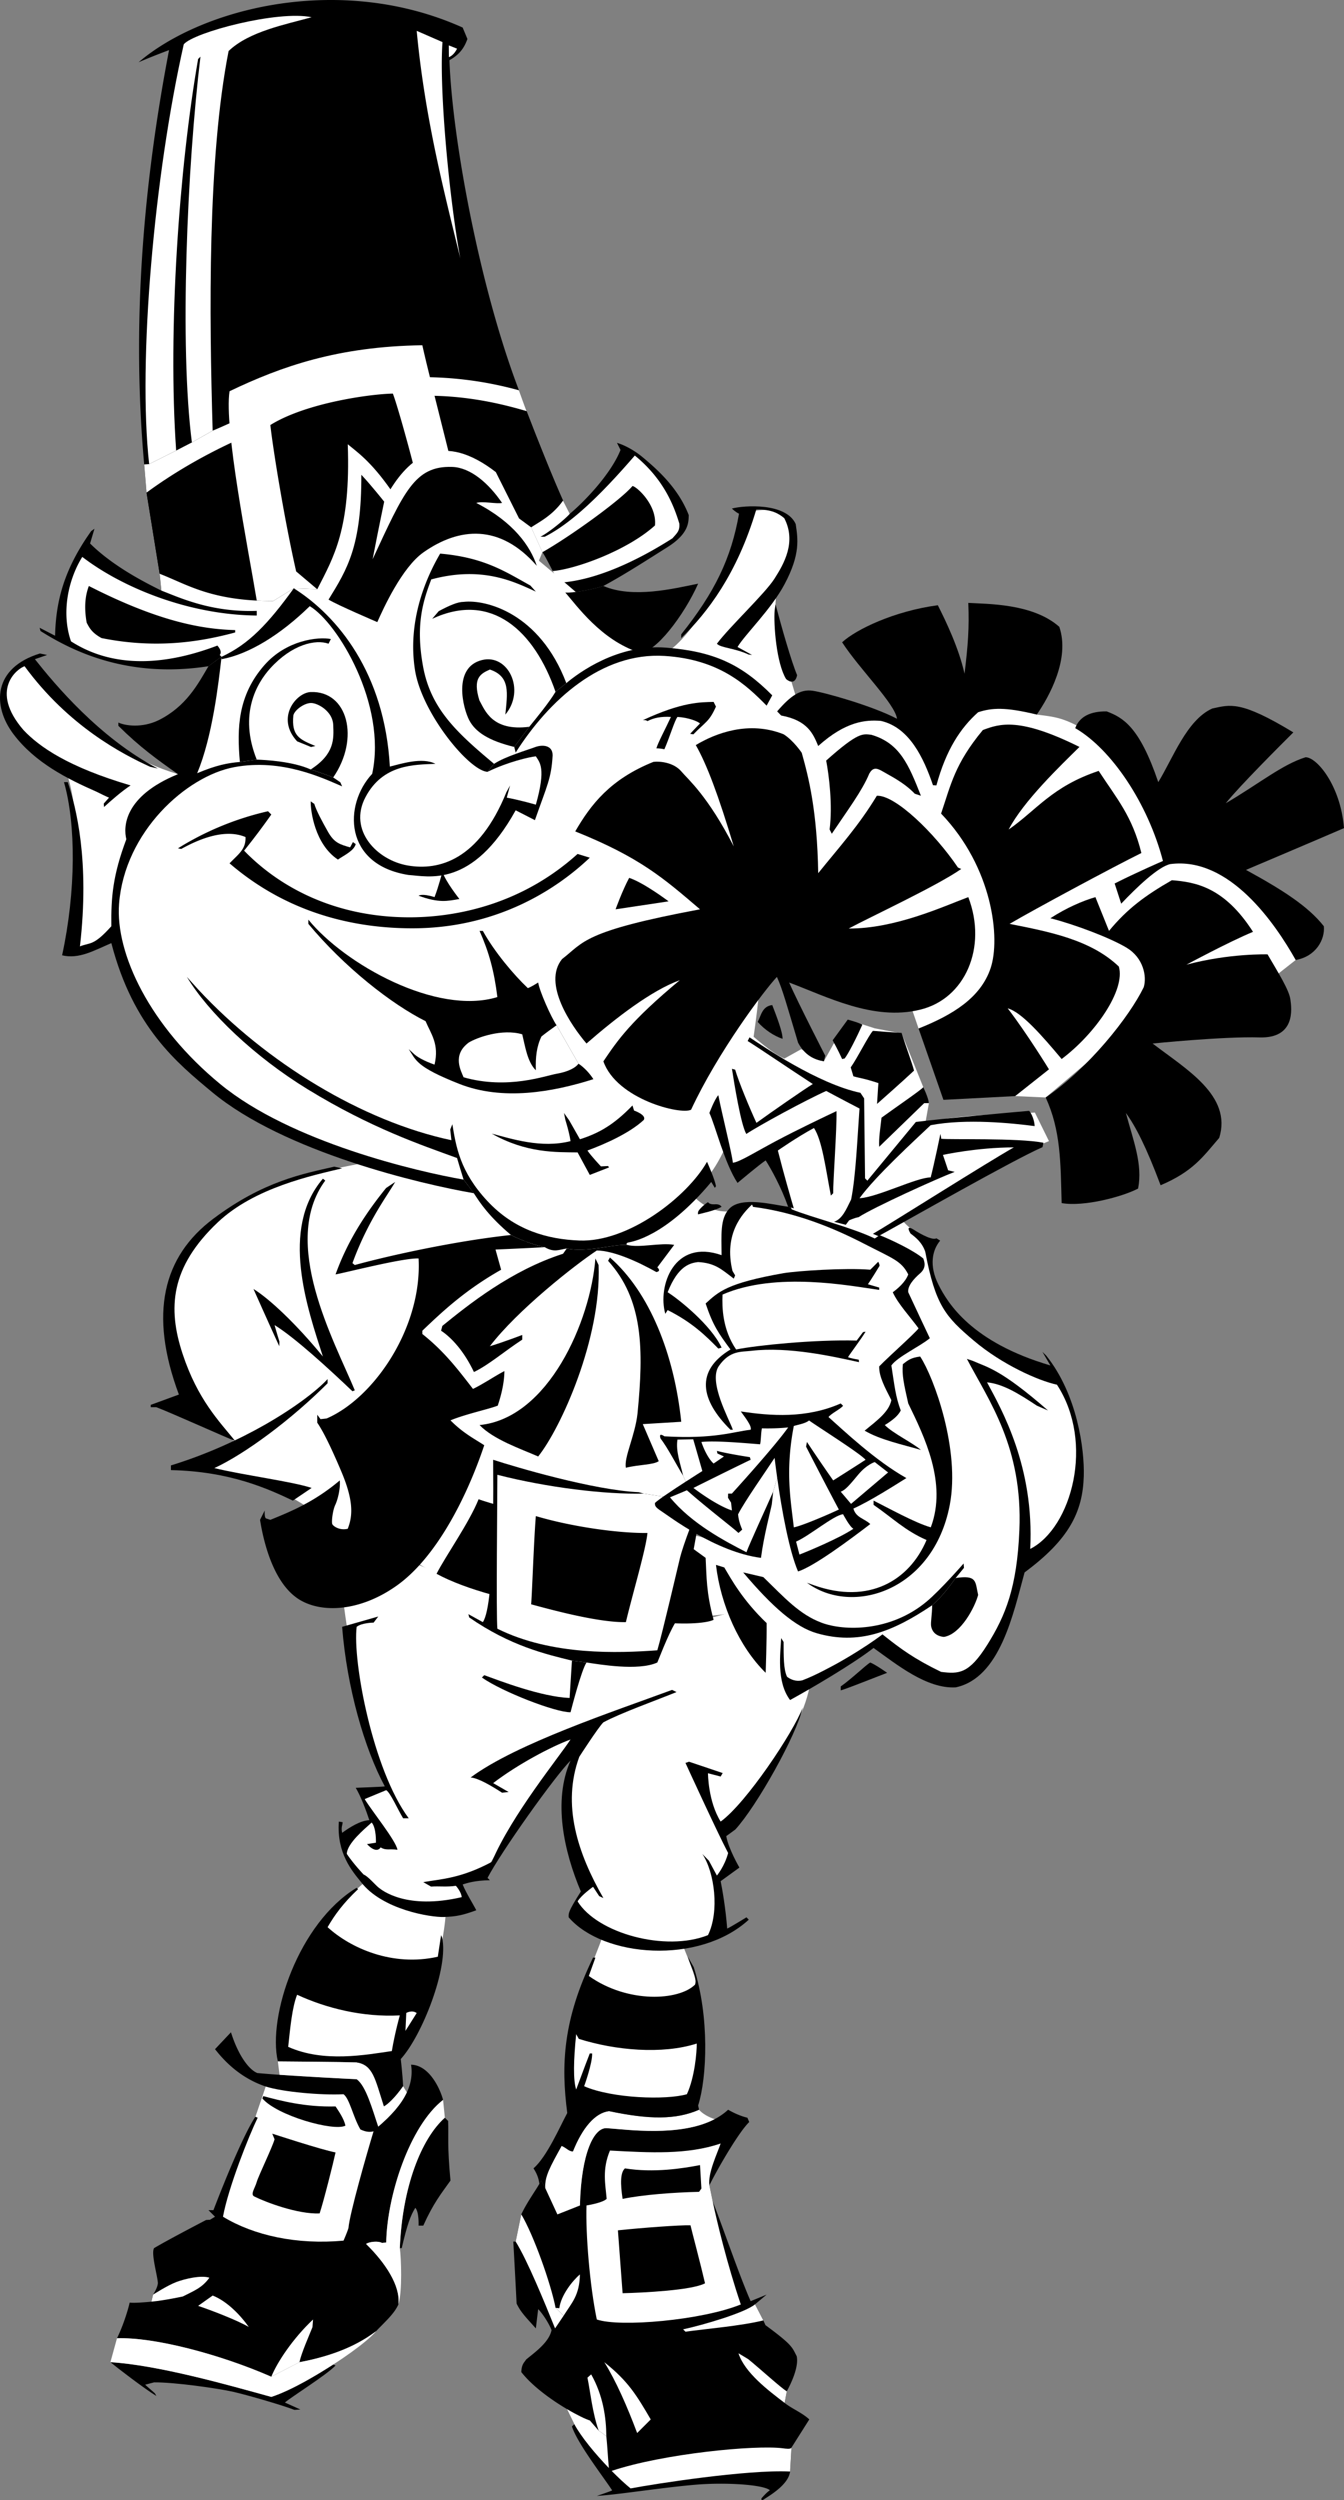<svg xmlns="http://www.w3.org/2000/svg" width="290.819" height="540.708"><rect width="100%" height="100%" fill="#808080" stroke="none"/><path d="M117.366 119.429c.621.886 1.394 2.437 2.238 4.074a70.09 70.09 0 0 0 1.356 2.527c.453.79.906 1.516 1.355 2.114 1.465.187 6.149-.7 8.246-1.407 4.465-2.402 9.067-5.379 13.832-8.379 4.762-2.996 4.578-5.476 4.64-6.949-2.265-5.887-6.862-9.906-9.85-12.418-2.985-2.512-5.68-3.21-5.68-3.21l.77 1.53c-2.145 5.387-8.145 11.481-10.985 13.813l-1.457-2.86c-1.977-4.347-5.48-13.062-7.887-19.343-.723-1.879-1.148-3.145-1.652-4.508-8.559-22.394-14.446-54.57-15.04-71.398 2.966-1.61 3.555-3.809 3.895-4.57l-1.035-2.485C73.827-5.849 43.885 1.597 29.983 13.472c2.52-1.114 6.598-2.641 6.598-2.641-4.703 24.594-8.426 55.684-5.38 89.617l.509 6.09 2.84 17.559.37 3.636c-3.417-1.691-10.394-5.203-15.429-10.187l.95-3.192-.708.508c-5.957 8.356-7.648 15.29-7.812 22.633l-3.352-1.726.203.71c6.36 3.993 18.438 10.387 36.332 7.61l2.844-2.102c4.566-2.023 10.113-6.66 15.629-14.746l5.074.203c4.879-1.441 20.805-5.289 33.442-9.039 5.148-1.527 9.753-3.035 12.84-4.355l2.433 5.379"/><path d="M121.83 108.265c-1.976-4.348-5.48-13.063-7.886-19.344-15.2-4.524-27.176-4.102-41.894-.805-14.715 3.301-29.434 10.406-40.34 18.422l2.84 17.559c5.476 2.117 10.16 5.234 21.011 5.797 1.117.058 2.297.09 3.551.09l4.465-2.743 5.074.203c4.871-1.437 20.817-5.297 33.442-9.039 5.18-1.531 9.738-3.027 12.84-4.355 2.027-1.32 4.667-2.64 6.898-5.785"/><path fill="#fff" d="M112.292 84.413c.504 1.363.93 2.629 1.652 4.508-15.2-4.524-27.176-4.102-41.894-.805-14.715 3.301-29.434 10.406-40.34 18.422l-.508-6.09 1.074-.07 5.844-2.934 3.402-1.754 4.496-2.546c8.02-3.25 34.203-17.594 66.274-8.73m-65.258 55.21c-9.668 3.68-21.543 5.582-31.668-.914-2.129-6.113-.656-13.293 2.437-18.266 8.45 6.496 22.786 12.535 37.754 12.684v-1.012c-9.894.356-16.746-2.894-20.636-4.383l-.371-3.636c5.476 2.117 10.16 5.234 21.011 5.797 1.117.058 2.297.09 3.551.09l4.465-2.743c-5.48 7.563-9.668 12.055-15.629 14.82l-.406-.406s.734-.633-.508-2.031m69.926-23.547h.914c5.883-2.95 12.367-9.308 19.488-17.555 6.078 4.961 8.367 10.528 9.629 14.707.121 1.614-.461 2.016-1.488 3.2-5.57 3.55-15.453 9.062-24.543 9.601a70.09 70.09 0 0 1-1.356-2.527c4.84-.387 16.051-4.379 22.121-9.86.461-4.53-4.074-8.488-4.87-8.527-2.509 3.008-13.552 10.965-19.489 14.313l-2.434-5.38c2.028-1.32 4.668-2.64 6.899-5.784l1.457 2.859c-.863 1.02-4.305 3.906-6.328 4.953M90.167 6.67l5.582 2.434c-.778 10.422 1.558 34.442 3.86 46.79-3.364-13.86-7.65-30.11-9.442-49.223m6.945 3.144.02 2.54s1.003-.274 1.765-1.829l-1.785-.71"/><path fill="#fff" d="m41.522 95.69 4.496-2.546c-.746-25.004-1.117-58.903 3.45-82.11 4.44-4.262 12.433-5.762 17.964-7.308-7.28-1.547-25.468 3.238-27.668 5.855-6.363 28.215-9.968 68.465-7.488 90.797l5.844-2.934c-1.844-26.156.668-61.363 4.75-84.683l.508-.508c-2.875 23.68-4.559 62.508-1.856 83.437m60.571 22.715c-2.282-10.402-8.98-35.87-10.708-43.734-18.218.254-30.5 4.566-41.714 9.945-1.215 7.817 3.976 33.79 5.89 45.278 1.117.058 2.297.09 3.551.09l4.465-2.743 5.074.203c4.871-1.437 20.817-5.297 33.442-9.039"/><path d="M93.659 120.546c-.043-5.473-7.11-31.461-8.652-35.422-4.926.098-18.836 2.012-26.504 6.8.476 4.579 2.953 20.106 5.582 31.665l4.566 3.855 25.008-6.898m-74.434 6.191c-.414 1.13-1.242 3.621-.468 7.938.648 1.254 1.203 2.21 3.207 3.324 11.265 2.262 20.703 1.02 28.925-1.215v-.508c-7.511-.203-16.87-2.004-31.664-9.539M171.26 529.358l3.856-6.09c-1.445-1.394-3.773-2.324-5.336-3.574l.465-2.515s2.77-4.79 2.144-7.598c-1.004-1.918-.843-2.363-6.757-6.707l-.461-1.023-1.797-3.48 2.508-2.102-3.454 1.421c-2.332-5.25-5.984-15.906-8.218-21.617l-.711-3.449c2.285-4.543 6.597-11.773 8.625-13.676l-.403-.941s-1.75-.328-4.164-1.723a13.487 13.487 0 0 1-2.914 2.035c-7.492 3.922-19.039 2.227-23.347 1.957-2.79-.187-5.532 5.446-5.809 16.711l-4.871 1.926-2.633-5.7-.906-1.66a5.42 5.42 0 0 1-.367.759c-.852 1.503-2.742 4.105-3.91 6.601l-1.22 5.89h-.507s.504 9.098.71 13.395c.907 1.942 2.24 3.207 4.165 5.38 0 0 .344-2.868.504-4.161.687.629 2.195 2.773 2.894 4.52-.523 2.707-3.84 4.976-5.5 6.375-.433.695-.957.957-1.046 2.707 2.414 3.093 6.527 6.03 9.882 8.011l1.586 3.254-.508.504c1.172 3.676 6.98 11.149 8.704 13.828-.461.235-3.325 1.196-3.325 1.196l1.293-.102c4.887-.422 13.79-1.816 20.25-2.34 6.457-.527 14.625.004 15.91 1.223-.722.433-1.82 1.742-1.82 1.742s-.18.73.633.148c.813-.586 5.227-3.023 5.55-5.949l.305-5.176"/><path fill="#fff" d="M96.323 321.976c8.121 5.75 28.504 5.812 44.996 8.117 5.629.785 13.367 3.37 16.004 3.511-.781 2.918-2.469 8.72 1.25 15.06-4.16 1.878-50.07 3.421-70.367-12.142 2.707-3.382 7.101-10.152 8.117-14.546"/><path fill="#fff" d="M228.272 297.062c-25.531-5.442-27.203-23.137-27.07-28.204 0 0-4.875-3.28-6.184-5.242-3.816-.844-25.613-1.48-32.285-3.113-6.664 3.484-10.926.238-13.293-2.469-6.77 9.133-16.238 10.149-21.992 11.84-6.82-1.238-12.2-1.41-16.05-1.234l3.534-.457c-5.074-2.707-11.68-8.278-13.304-11.457 0 0-16.13-2.75-21.88-5.457-9.8 2.242-28.624 3.687-41.273 22.664-8.797 13.195 9.133 35.183 13.532 39.246l-8.122 4.058c8.934 1.727 21.317 6.766 23.684 9.809l4.734 7.785 12.18-4.062 10.824-9.809c12.18 12.516 48.383 9.473 60.899 10.148-1.988 6.114 1.015 16.579 5.75 24.02 4.738 7.441 9.05 10.066 9.05 10.066s14.063-7.793 19.368-9.73c7.781 2.305 8.457 8.121 16.578 7.445 8.117-.676 12.52-17.93 14.547-25.035 15.902-9.133 13.87-28.758 6.773-40.812"/><path fill="#fff" d="M137.378 140.64s3.941-.508 6.988.34c6.766-4.063 16.59-23.34 17.254-30.11 2.027-.676 10.484-2.031 9.808 4.734-.675 6.766-7.632 11.946-.316 31.36l1.918 6.398c1.406.844 3.813 4.532-6.336 33.625-1.691 5.754-1.016 55.485-14.887 69.016-6.765 7.441-29.433 26.726-49.73.676-15.563-3.383-63.942-8.793-77.473-54.805 0 0-6.09 4.398-8.797 3.383.676-12.516 2.032-31.125-2.03-39.582-7.442-3.723-19.888-16.613-8.384-22.094 5.75 5.348 15.22 18.508 33.114 23.852 3.351-5.817 8.425-14.614 8.086-24.422 7.445-3.723 11.91-9 16.984-15.77l5.074.203 4.328 2.032 7.785 1.691 7.442-12.516s11.176-11.136 18.945-5.074c7.77 6.063 17.93 14.883 17.93 14.883l12.297 12.18"/><path fill="#fff" d="M101.061 147.745c0 5.176 6.942 11.438 12.403 11.438.382 0 7.925-10.313 7.925-10.313 0-5.18-6.07-11.953-11.53-11.953-5.466 0-8.798 5.648-8.798 10.828m-48.148 7.293c0 3.328-.59 7.473 1.441 9.547l14.957 2.344c3.34-1.852 3.785-7.426 3.785-11.89 0-6.274-4.515-11.356-10.09-11.356-5.574 0-10.093 5.082-10.093 11.355m118.094 210.156 4.312-1.27c-1.46 10.68-14.207 27.15-19.535 31.97l2.789 6.851-3.45 3.258s.915 7.398.407 12.219c-14.21 5.836-24.36-.508-30.703-4.313l.152-2.687c.66-1.422 1.88-3.149 1.88-3.149-7.868-20.043-3.556-22.074-2.286-30.195-4.566 5.836-15.297 19.074-19.54 26.898l-5.577 2.426 1.52 3.914c-17.508 6.09-25.243-7.562-26.641-11.922 1.523-2.539 6.164-5.535 6.164-5.535l-1.598-4.562 4.875-2.743c-5.5-13.09-8.633-33.23-9.441-39.683 0 0 8.375-1.777 14.46-9.137 3.555 2.285 22.329 8.121 34.508 10.406 12.18 2.282 25.122 4.567 35.27.504 1.523 4.063 7.105 12.942 12.434 16.75"/><path fill="#fff" d="M79.007 406.917c-1.528 1.664-9.57 7.844-11.293 11.61 4.703 2.976 18.507 9.41 26.82 7.214.469-2.199 2.195-10.668 1.883-13.176-4.39.625-9.254.786-17.41-5.648m51.601 11.137c-.625 2.511-3.762 8.941-3.762 11.449 4.86 1.883 14.743 8.156 23.997.473-.473-3.293-2.196-6.903-3.293-9.727-2.356.473-10.512.785-16.942-2.195m13.797-137.215c5.621 5.11 14.168 12.039 14.168 12.039-8.117 4.383-4.516 11.125-2.047 14.633 2.473 3.504 7.297 3.48 7.297 3.48v-3.578c5.113 1.277 12.012-1.02 12.012-1.02s5.11 8.688 10.73 15.586c5.621 6.899 11.754 8.688 15.332 9.965 3.832-4.09 2.555-13.543 1.79-16.863-3.067-.77-10.223-4.09-13.544-6.133l3.067-4.601s-.407-4.524-1.352-9.032c3.652-3.746 6.906-8.02 6.906-8.02l-3.511-7.987 3.066-6.133c-7.574-5.871-27.867-11.617-37.059-12.508-2.035 1.918-4.847 8.164-4.335 12.25-4.344-1.277-12.52-1.531-12.52 7.922"/><path d="M120.428 221.741c-1.195-1.762-3.69-7.379-3.976-9.246-1.461.942-2.23 1.219-2.23 1.219-3.016-2.84-7.243-7.848-9.743-12.383h-.71c2.046 4.617 3.152 8.656 3.855 14.313-13.172 4.035-33.059-7.122-40.903-16.747v.915c7.805 9.386 17.989 17.355 25.368 21.046 1.18 2.805 2.984 4.926 1.937 9.399-2.379-.84-3.898-1.727-4.613-2.465l-.973-.883c1.582 2.363 1.516 3.793 10.922 7.504 9.406 3.711 20.18 1.793 29.035-1.012-.738-1.18-2-2.562-3.215-3.347l-4.754-8.313m10.133-95.004c-2.097.707-6.781 1.594-8.246 1.407 2.438 2.757 7.711 10.289 15.996 12.976 3.336.43 9.79-8.176 12.754-14.89-5.437 1.12-14.16 3.226-20.504.507"/><path d="M42.667 167.233c4.113-1.75 6.691-2.23 9.238-2.437l3.652-.508c1.864.059 7.82.383 11.672 2.129 1.903.61 3.614 1.219 4.871 1.727l1.54 1.043.39.886c-4.086-1.746-12.992-6.082-23.34-4.156-10.344 1.922-23.726 13.96-24.926 29.566-.824 10.739 6.641 26.45 21.914 39 15.274 12.551 42.633 18.907 52.637 20.641l2.235 2.945c-11.305-1.93-41.09-8.898-56.707-21.91-7.446-6.199-17.02-13.945-21.747-32.187-3.75 1.597-6.996 3.52-10.656 2.64 3.004-13.89 3.004-28.363.406-37.453h.813c1.785 5.348 4.789 16.914 2.637 35.524 2.238-.903 2.906-.02 6.8-4.364-.078-6.293.317-11.011 3.243-18.82-.653-2.602-.59-9.266 11.168-14.066-4.5-3.168-8.27-5.864-12.891-10.454v-.71c1.398.675 5.086 1.25 8.687-.5 5.993-2.965 8.56-7.852 10.801-11.68l2.844-2.102c-.688 6.02-1.984 17.317-5.281 25.246"/><path fill="#fff" d="M122.682 521.03c2.227 1.32 4.121 2.215 4.957 2.461l1.907 2.211s.535.317 1.656 1.192c.258 2.566.34 4.718.55 6.886-2.917-3.027-5.984-6.703-7.484-9.496l-1.586-3.254m48.274 13.504c-9.258-.46-29.192 2.645-34.508 3.653-1.121-.903-2.57-2.243-4.094-3.79 11.114-3.722 31.078-5.66 37.04-4.89.558.074 1.714.265 1.866-.149l-.304 5.176M112.8 478.913c2.707 4.57 6.37 14.899 7.421 20.223l1.735 1.699s-.817 1.195-1.848 2.742c-2.293-5.683-6-14.738-8.527-18.773l1.219-5.89m5.183-5.7 2.633 5.7 4.871-1.927c.277-11.265 3.02-16.898 5.809-16.71 4.308.269 15.855 1.964 23.347-1.958 0 0-2.218-.66-3.379-2.035-5.023 2.211-10.89 2.121-19.484.301-3.074.39-5.793 3.676-7.816 8.73-.918-.054-1.329-.722-2.434-1.218-2.484 4.5-3.73 6.687-3.547 9.117"/><path d="M115.44 468.968c2.887-2.504 5.68-8.95 7.305-11.973-1.356-10.375-.942-20.176 5.582-33.598h.508l-1.422 3.961c8.472 6.008 19.52 5.317 22.98 1.871.524-1.468-.906-3.777-1.562-6.035l1.27 2.246c3.46 10.688 2.886 23.903.964 29.93l.2.914c-5.024 2.211-10.891 2.121-19.485.301-3.074.39-5.793 3.676-7.816 8.73-.918-.054-1.329-.722-2.434-1.218-2.484 4.5-3.73 6.687-3.547 9.117l-.906-1.66c-.074.203-.2.46-.367.758-.153-1.391-.73-2.536-1.27-3.344"/><path fill="#fff" d="m153.499 472.624.71 3.45c.903 4.316 3.122 13.573 6.09 22.327-8.449 3.426-26.21 4.973-31.16 3.25-1.52-7.308-2.433-18.422-2.23-24.664 0 0 3.45-.531 4.363-1.422-.27-3.171-1.015-6.316.711-10.453 8.703.473 16.695.938 23.953-1.523-.683 2.031-2.816 6.473-2.437 9.035m-33.278 26.512 1.735 1.699c1.824-2.883 3.43-4.387 3.531-8.93-1.547 1.297-4.086 4.442-4.465 7.309l-.8-.078m9.324 26.566s.535.317 1.656 1.192c-.031-4.008-.692-8.778-3.281-13.372l-.809.711c.633 3.07 1.066 7.563 2.434 11.47m35.624-23.853-1.796-3.48c-2.137 1.809-11.094 4.445-15.559 5.41l.508.508c4.414-.605 12.152-1.27 16.848-2.437m5.074 15.328-.465 2.515c-3.469-2.644-8.645-6.527-9.988-10.738l2.125 1.281c2.746 2.246 7.187 6.305 8.328 6.942m-39.481-6.293c2.563 4.136 4.922 9.515 7.106 15.324l2.941-2.941c-3.043-5.204-4.87-8.274-10.047-12.383"/><path d="m133.706 482.366 1.015 13.602c4.442-.102 14.993-.63 17.836-2.14-.96-4.18-2.742-10.825-3.148-12.552-2.18-.074-10.375.532-15.703 1.09m1.524-13.398c-1.012.89-1.012 3.3-.509 6.597 4.313-.886 10.887-1.394 16.543-1.523l.508-.711-.3-5.074c-3.684.71-10.024 1.726-16.243.71"/><path fill="#fff" d="M150.76 441.972c.036 1.75-.437 7.332-2.132 10.96-4.457 1.282-16.114.93-22.227-1.726 0 0 1.836-5.062 1.723-7.102h-.504c-.985 2.516-2.695 7.176-2.945 7.813-.665-1.984-.579-6.363 0-11.977l.574 1.02c7.875 2.484 18.015 3.406 25.511 1.012"/><path d="M173.694 369.304c-1.316 5.945-9.96 21.355-14.59 26.383l-1.953 1.425c.45 2.692 2.844 6.801 2.844 6.801l-4.059 2.941c.375 1.81 1.094 6.043 1.418 10.254.817-.37 4.164-2.437 4.164-2.437l.508.508c-10.719 9.816-31.48 8.18-38.973-.508-.027-.793-.257-1.05 2.637-5.582-3.648-8.617-6.097-19.574-2.234-28.317-3.375 3.348-15.055 19.766-17.965 25.372l.508.507c-3.25.032-5.09.653-5.887.914.676 1.735 2.434 4.528 2.945 5.582-2.922 1.055-4.238 1.356-7.015 1.454-2.774.093-13.352-1.547-17.953-7.594-1.825-2.285-5.262-6.14-4.77-13.043l.82.129c0 .656-.382 1.02-.109 2.308 1.578-1.164 3.98-2.68 5.887-2.742-.711-2.18-1.907-5.281-2.942-7 0 0 5.61-.199 6.29-.305-4.383-8.12-8.2-21.332-9.235-34.507l7.816-2.235-1.003 1.32s-2.59.032-3.668.915c-.91 7.422 3.496 30.925 11.265 41.406h-1.215c-1.261-2.094-2.726-5.492-3.656-6.086l-4.668 1.93c1.777 2.87 6.711 8.91 7.106 10.96-1.895-.242-2.473.204-3.657-.511 0 0-.777 1.582-2.941-.711l1.93-.3s.136-3.145-.914-4.368c-1.543 1.398-5.309 4.496-5.387 6.789 1.555 2.293 3.66 4.48 3.66 4.48.836.266 2.516 2.239 3.227 2.805.714.567 5.992 4.871 17.984 2.067-.102-1.172-1.266-2.454-1.266-2.454-1.941.301-3.586.043-5.379.172l-1.675-.968c4.132-.704 8.171-.832 14.816-4.364 4.355-10.234 14.543-22.632 17.05-26.488-4.19 1.54-11.476 5.402-16.745 9.438l3.351 1.93-1.426.144c-2.289-1.473-5.093-3.149-6.796-3.293 9.902-7.336 30.984-14.285 43.582-18.942l.972.47c-4.21 1.714-12.25 4.597-15.847 6.558-1.145 1.144-5.196 7.437-5.196 7.437-3.82 10.375-.363 20.848 5.211 30.563l-.91-.43-1.324-2.008s-2.54 1.797-3.348 3.149c4.258 6.906 18.985 10.972 28.215 7.304 2.527-5.14 1.414-13.625-1.219-17.558l1.418 1.46 1.73 3.212s1.657-1.961 2.434-4.875c-2.324-4.383-9.234-19.485-9.234-19.485l.77-.265 7.285 2.453-.442.754-2.742-.711s.008 6.074 2.742 10.453c5.508-3.957 15.785-19.367 17.758-24.66"/><path d="M126.909 359.562c-1.106 1.671-3.184 9.707-3.453 10.757-3.211.067-14.88-4.465-19.18-7.511l.508-.508c3.363 1.222 12.324 4.683 18.469 4.933l.507-8.078 3.149.407"/><path d="m139.288 323.022-1.055-.293c-9.855-.433-26.93-5.515-31.523-7.015-.035 3.363.508 31.16-2.23 35.117l-3.134-1.727.188.711c8.934 6.192 16.566 7.946 22.226 9.34l3.149.407c2.719.382 11.164 1.894 15.324 0 1.793-4.434 3.485-8.665 5.176-10.356 1.355-6.426 4.5-24.18 4.5-24.18l-12.621-2.004M72.1 511.394l.508.203c-1.855 2-9.77 6.925-10.96 8.015l3.347 1.508-1.29.078c-2.421-.945-9.8-3.11-13.14-3.883-3.344-.777-12.988-2.125-17.234-2.066l-1.926.508 2.11 1.863.324.574c-2.547-1.535-8.645-6.218-9.946-7.308 10.34.625 25.582 4.957 34.813 7.511 4.57-1.492 10.332-5.039 13.394-7.003"/><path d="M55.253 457.804c-3.364 5.117-9.063 20.199-9.063 20.199h-1.086l1.422 1.418-1.078.656-.852.055s-8.28 4.297-11.265 6.09c-.656 1.183.656 5.558.836 7.52-.063 1.105-1.04 2.527-1.04 2.527l-.363 1.527s-3.558.36-4.71.2c-.297 1.437-1.419 5.062-2.739 7.714 7.871-.29 22.031 3.352 33.39 8.32l6.09-3.144c7.798-1.457 12.926-3.918 16.61-6.73 1.969-2.079 3.84-3.669 4.805-5.755.472-4.046-2.84-9.023-7.004-13.09.738-.515 2.699-.671 3.433-.226l.93-.078c.172-10.137 5.078-25.211 12.305-30.848-.61-2.328-2.946-7.52-6.926-7.62.336 2.112-.027 4.105-.914 5.995-1.223 2.621-3.445 5.063-6.188 7.403-1.289-3.817-2.66-8.84-4.671-10.25a855.28 855.28 0 0 1-16.684-.957 196.803 196.803 0 0 1-4.813-.38c-1.714-.687-4.05-3.581-5.703-8.816l-3.449 3.656c1.672 2.106 5.074 6.086 10.957 8.07l-2.23 6.544"/><path fill="#fff" d="M81.405 504.155c-3.684 2.813-8.812 5.274-16.61 6.73l-6.09 3.145c-11.359-4.968-25.519-8.61-33.39-8.32l-1.422 5.176c10.34.625 25.582 4.957 34.813 7.511 4.57-1.492 10.332-5.039 13.394-7.003 0 0 6.97-4.426 9.305-7.239"/><path fill="#fff" d="m64.796 510.886-6.09 3.144c1.262-3.133 4.668-8.27 9.031-12.379l-.121 1.653c-.785 1.957-2.406 5.605-2.82 7.582m-31.668-14.617-.364 1.527c2.817-.254 6.801-1.125 6.801-1.125 2.387-1.215 4.195-1.871 5.742-4.055-1.761-.59-5.214.211-7.105.914-1.887.703-5.074 2.739-5.074 2.739m22.125-38.465 2.23-6.543c3.711 1.183 11.977 1.918 16.852 1.672 1.32.98 2.027 4.808 3.644 7.613.79.367 1.778.703 2.852.406-1.5 4.969-5.188 17.844-5.426 20.906-.242.856-1.07 2.739-1.07 2.739-10.078.933-19.418-1.11-26.086-5.176 1.18-6.39 5.636-17.563 7.511-21.414l-.507-.203"/><path d="M72.608 465.519c-.445 2.097-2.594 10.664-3.45 13.195-4.78.2-11.796-2.485-14.108-3.656-.965-.434.109-1.762.492-3.121.383-1.356 3.32-7.36 3.87-9.262l-.503-1.215s10.777 3.531 13.7 4.059m-.001-9.946c.594.914 1.832 2.63 2.133 4.16-2.52 1.286-14.781-2.152-17.965-5.886l.203-.508c3.48.941 9.031 2.422 15.63 2.234m23.648 2.434.71.71c.133 3.286-.222 5.095.508 12.891-1.968 2.77-3.683 4.852-5.886 9.743h-1.016s.14-2.946-.71-3.856c-1.036 1.688-1.728 3.535-2.942 8.727h-.407c.536-13.192 4.61-23.63 9.743-28.215"/><path fill="#fff" d="M86.21 498.401c.472-4.047-2.84-9.023-7.004-13.09.738-.515 2.699-.671 3.433-.226l.93-.078c.172-10.137 5.078-25.211 12.305-30.848l.383 3.848c-5.133 4.586-9.207 15.023-9.743 28.215.293 2.004.57 9.363-.304 12.18m-40.192-1.93-3.148 2.234c2.758.918 8.383 3.07 10.965 4.566-1.711-2.421-4.61-5.539-7.817-6.8"/><path d="m131.983 271.972-.406.71c7.625 8.403 7.73 19.16 6.367 33.044-.516 4.746-2.984 9.55-2.512 11.714 2.844-.71 5.957-.609 7.106-1.421l-3.453-8.016 8.324-.508c-1.524-14.617-6.836-28.012-15.426-35.523m-3.148.203.691 1.426c.629 15.894-8.168 35.28-13.074 41.402-3.918-1.711-9.64-3.652-12.684-6.797 14.883-1.457 24.02-22.43 25.067-36.031m-25.27 52.066c2.84 1.219 36.434 10.16 45.063 9.742l4.058 2.946c.23 4.136.102 7.406 1.727 13.394-1.082.574-5.313 1.254-12.926.406-7.61-.843-33.934-3.28-47.027-10.351 1.96-3.856 7.039-10.996 9.105-16.137m-43.441 121.59c3.469.04 13.195.098 16.996.219 3.582.558 4 3.469 5.941 9.523.785-.386 2.407-1.867 4.164-4.367-.12-2.61-.507-5.883-.507-5.883 4.582-5.008 10.433-19.816 8.945-26.265l-.219-.532-.71 4.668c-9.837 2.22-18.891-1.867-23.849-6.39 1.532-2.657 3.375-5.18 6.594-8.223l-.304-.305c-12.594 7.641-19.297 27.828-17.051 37.555"/><path fill="#fff" d="M87.225 451.206c-1.757 2.5-3.379 3.98-4.164 4.367-1.941-6.054-2.36-8.965-5.941-9.523-3.8-.121-13.527-.18-16.996-.219l.367 2.898c5.687.391 13.547.82 16.684.958 2.011 1.41 3.382 6.433 4.671 10.25 2.743-2.34 4.965-4.782 6.188-7.403l-.809-1.328m2.942-15.832-2.434 3.86.18-3.883s1.234-.723 2.254.023m-3.653.508s-1.062 3.707-1.726 7.715c-5.633.804-14.715 2.554-22.43-.914.457-4.243.863-8.575 1.93-11.266 6.367 2.937 14.238 4.89 22.226 4.465"/><path d="M139.288 242.233c-3.14 2.891-8.403 5.207-12.176 6.598.734 1.125 2.918 3.43 2.918 3.43l1.547-.078.203.304-4.16 1.621-2.64-4.87c-4.583-.06-11.079.195-18.575-4.06 4.32 1.118 10.684 3.239 17.05 1.626-.265-1.887-1.116-4.582-1.116-4.582l-.305-1.512 1.144 1.621 2.31 4.066c4.206-1.343 7.382-3.187 11.366-7.308l.344 1.098s2.797.957 2.09 2.046m-43.563-53.707c.66 2.121 3.68 5.907 3.68 5.907-2.621.46-4.43.902-8.832-.711 0 0 .691-.567 3.453.304.902-2.316 1.7-5.5 1.7-5.5M67.23 173.32c-.04 2.003.863 9.261 5.886 12.585 1.543-1.039 3.453-1.902 3.86-3.347l-.61-.434-.61 1.145c-2.183-.637-3.413-.957-4.765-3.332-1.352-2.38-2.578-4.696-2.98-6.075l-.782-.543m54.601 97.841c-11.245 3.609-20.456 11.01-26.116 15.6l-.27 1.044c2.234 1.46 4.98 4.43 7.106 8.933 3.261-1.574 6.609-4.504 10.453-7.004v-1.015s-4.223 1.617-7.004 2.437c6.008-7.847 18.351-17.531 23.14-20.707 3.653.051 8.88 2.418 12.891 4.668 1.164-.215.203-1.012.203-1.012l3.652-4.87c-2.93-.544-7.507.73-10.25 0-2.933-.165-8.82 1.734-12.996.785l-.808 1.14"/><path d="M117.874 269.737c-2.871-.582-6.2-2.023-7.305-2.636-4.719-3.977-6.73-6.95-8.02-9.032l-2.234-2.945c-.71-2.254-.937-3.07-1.418-4.668-7.8-2.848-18.574-6.453-32.344-14.883-11.382-6.972-21.421-16.496-26.117-24.293l2.422 2.684c14.73 15.863 35.535 28.55 54.82 32.637l-.253-2.313.457-1.14c.804 4.824 1.625 10.218 7.562 16.59 5.934 6.374 13.043 8.28 19.89 8.558 10.606.43 23.344-9.418 27.657-17.027.73 1.671 1.7 3.957 1.93 5.277l-.243.36-.773-1.274c-10.117 12.094-17.39 12.953-17.965 13.094-.57.136-.305.507-.305.507-2.933-.164-8.82 1.735-12.996.786-1.617.226-2.71.937-4.765-.282M57.276 308.16c6.43-3.657 11.356-7.438 13.61-9.9v.91c-7.864 7.872-17.84 15.263-24.504 18.345 6.289 1.52 16.918 2.914 21.05 4.289l-4.058 2.742c-5.29-2.504-13.504-6.324-26.387-6.598v-1.015c7.41-2.266 14.465-5.461 20.29-8.774"/><path d="m38.71 301.608-6.09 2.23v.509h1.219c3.55 1.363 15.171 6.605 17.05 7.308-3.437-4.234-8.12-8.972-11.379-18.851-3.257-9.875-2.648-18.727 7.598-28.43 7.942-7.523 20.496-10.156 26.922-11.687l-1.703-.368c-6.727 1.555-15.227 3.067-26.145 11.243-10.922 8.171-14 20.554-7.472 38.046"/><path d="m69.87 254.92.508.407c-9.856 13.406 2.004 34.77 6.394 45.367l-.508.203c-5.117-4.875-12.484-11.636-16.851-14.312.375 1.39 1.05 3.574 1.05 3.574l-.035.996c-2.164-4.703-5.582-12.383-5.582-12.383 3.418 2.098 9.204 7.508 15.024 14.614-3.317-10.317-9.371-27.54 0-38.465m118.441 104.641c.965.375 3.078 1.832 3.653 2.23-2.508.945-8.543 3.375-10.047 3.8v-.855c2.37-1.652 5.543-4.726 6.394-5.175m18.473-18.27c-.922 1.21-2.57 3.7-5.078 5.887-.02 1.988-.348 3.672-.235 4.472.118.797.649 2.168 2.77 2.375 3.71-.586 6.742-6.543 7.414-9.082-.656-2.87-.176-4.37-4.871-3.652"/><path d="M206.784 341.292c-.922 1.21-2.57 3.7-5.078 5.887-8.793 5.922-16.028 8.593-24.926 6.062-4.672-1.328-9.68-5.726-15.973-13.168l4.364 1.016c4.605 4.484 7.82 8.082 12.62 9.875 4.802 1.797 14.805 2.027 22.743-4.602 3.121-2.629 7.976-8.218 7.976-8.218l.075.949-1.801 2.199m-50.063-2.289c1.473 2.465 3.907 7.008 9.16 12.031.051 3.5-.203 10.758-.203 10.758-5.707-5.605-9.718-14.563-10.757-23.344l1.8.555"/><path d="M227.284 295.315c-17.05-5.007-22.191-13.43-24.23-17.503-2.036-4.075-1.348-7.43.378-9.493l-.812-.507c-1.117.64-4.926-1.872-4.926-1.872-1.988-1.226-.656.856-.656.856 1.082.812 2.472 1.894 3.168 3.906 2.215 11.656 4.379 14.059 10.504 19.242 6.125 5.188 14.004 8.684 17.996 9.532 8.187 12.52 3.195 30.957-5.785 35.523.914-17.762-6.157-30.11-9.34-36.031 3.418.34 6.734 2.367 10.785 5.047l2.41 1.043c-10.285-8.965-13.058-9.305-16.34-10.758l-1.218-.406c4.804 9.136 12.113 19.117 11.359 37.035-.516 12.363-2.969 18.449-6.938 24.785-3.972 6.34-6.18 6.351-10.004 5.875-5.851-2.84-8.695-4.938-12.687-8.117-3.313 2.57-11.57 7.746-17.328 9.941-1.363.336-2.527-.164-3.317-.77-.789-1.617-.734-4.64-.746-7.527l-.53-.836c-.126 3.196-1.083 9.375 1.929 13.399 4.703-2.57 13.836-7.95 18.066-11.266 5.074 3.621 11.504 8.863 17.762 8.527 9.64-2.03 12.476-15.98 14.918-24.867 9.61-7.105 12.578-13.047 12.808-20.816.176-5.793-1.406-17.676-8.12-26.063l-.833-.824 1.727 2.945"/><path fill="#fff" d="M107.624 318.964c0 4.875-.29 30.324 0 33.289 11.793 5.875 26.297 5.273 34.61 4.668 1.14-3.887 4.448-18.11 4.948-20.168.5-2.059 3.633-10.945 4.727-11.727l-12.621-2.004c-8.285.23-20.895-1.3-31.664-4.058"/><path d="M115.948 327.894c-.414 4.941-.805 16.43-1.016 19.082 4.121 1.109 14.446 3.957 20.5 3.855 1.528-6.43 4.29-15.605 4.668-19.285-5.691.094-15.879-1.2-24.152-3.652m1.926-58.157s-4.52.254-10.656.508l1.218 4.367c-7.773 4.403-12.64 8.977-17.05 13.192v.71c4.777 3.79 7.699 7.665 10.96 11.876 2.13-1.008 5.02-2.961 6.801-3.856-.035 2.281-.535 4.75-1.441 7.473-2.043.793-6.922 1.812-10.23 3.183 2.699 2.73 5.124 3.961 7.308 5.38-4.059 12.077-10.688 24.44-18.82 30.277-8.133 5.832-16.594 6.074-21.371 2.988-4.774-3.086-7.247-10.414-8.325-17.129l1.016-2.027s-.113 1.472.262 1.718l.957.31c4.379-1.79 9.418-3.806 15.02-8.524.155 1.746-.423 4.125-.985 5.316-.559 1.191-.832 3.648-.64 4.121.195.473 1.628 1.445 3.35 1.016 1.153-2.926 1.216-6.239-1.425-12.465-2.64-6.227-4.188-9.05-5.172-10.473v-1.726l.703.96 1.324-.148c10.372-4.48 20.696-19.793 19.895-34.61-3.285-.152-15.86 3.087-17.965 3.45 2.434-6.777 6.063-12.676 10.938-18.687l1.953-1.305c-1.531 2.742-5.86 8.289-9.235 17.558l.508.407c6.887-1.914 21.461-5.18 33.797-6.496 1.106.613 4.434 2.054 7.305 2.636m7.106-85.05 2.64.812c-7.266 6.898-20.274 15.395-38.813 15.273-13.336-.082-27.21-3.796-39.136-14.054 2.058-2.13 3.543-3.059 3.453-5.684-2.367-.996-6.598-1.484-13.914 2.578l-.703-.14a63.484 63.484 0 0 1 19.488-8.02l.71.711a154.286 154.286 0 0 1-5.886 7.816c7.367 7.602 19.238 14.375 35.66 14.415 8.457.019 23.399-1.899 36.5-13.707m-19.488-17.758c-4-.227-14.246-12.746-15.695-22.016-1.676-10.723 2.425-20.004 5.445-25.18 9.527.836 14.055 3.875 19.52 6.903l1.187 1.316c-4.492-2.023-11.46-5.648-22.633-2.637-1.742 4.637-3.433 9.711-1.777 18.801 1.66 9.09 7.14 14.219 15.375 21.086l-1.422 1.727"/><path d="M115.948 174.03s-3.398-.984-6.293-1.52l.711-2.64-.785 1.457c-5.977 14.727-14.594 17.004-21.313 15.867-6.718-1.14-12.957-7.644-9.183-14.789 3.773-7.148 10.535-7.004 15.14-7.203-2.87-1.5-7.46.004-9.87.594-1.114-20.223-11.321-32.594-20.778-38.555-5.48 7.563-9.668 12.055-15.629 14.82v.508c5.898-1.07 12.746-5.28 19.078-11.468 6.008 3.566 16.738 21.293 13.508 36.257-6.2 6.66-6.2 19.672 7.867 21.88 4.145.238 13.758 3.015 23.18-13.989l4.164 2.133c2.656-7.59 3.547-8.992 3.832-13.98.039-2.333-2.313-2.391-3.84-1.801-1.531.586-6.441 2.011-8.824 3.601l-1.422 1.727c4.457-2.18 9.137-3.223 10.457-3.352.828 1.336 2.258 2.496 0 10.453m-22.43-40.191 1.407-1.652c2.34-1.258 4.109-2.016 5.41-2.016 4.734-.543 16.43 2.355 22.207 17.574l-2.336 1.883c-4.567-13.172-13.836-21.793-26.688-15.79"/><path d="M109.35 154.546c.434-4.594 1.16-8.23-3.351-9.742-2.07.922-3.758 1.863-2.262 6.68 1.168 2.046 2.684 6.75 10.79 5.699l-3.25 4.363c-5.556-1.348-8.4-3.227-9.743-5.781-1.344-2.559-3.617-11.414 2.742-13.008 5.672-1.422 9.516 6.46 5.074 11.789"/><path d="m111.276 161.546 3.25-4.363c1.516-1.86 4.25-5.18 5.68-7.555l2.336-1.883c2.644-2.215 11.14-8.512 21.578-7.676 10.437.836 16.37 3.653 22.98 10.317l-1.218 2.23c-4.332-4.394-10.145-10.008-22.086-10.754-13.66-.847-25.051 9.625-32.215 20.903l-.305-1.22M72.1 168.144c5.813-8.434 3.145-18.77-4.87-18.473-3.141.121-7.626 5.586-2.942 10.66l3.012 1.23.945-.214c-3.45-1.422-5.211-2.215-4.766-6.641.285-1.176 2.399-2.691 3.864-2.664 1.46.023 4.648 1.812 4.761 4.738.117 2.93.38 6.266-4.875 9.637 1.903.61 3.614 1.219 4.871 1.727"/><path d="m71.593 138.206-.504 1.016c-2.77-1-7.88.113-12.598 5.308-2.856 3.149-6.91 9.864-2.934 19.758l-3.652.508c-.66-7.363-.422-14.395 5.281-20.914 4.79-5.473 11.668-6.203 14.407-5.676M28.257 169.87c-1.891 1.227-4.368 3.399-5.743 4.668l-.062-.742 1.137-1.285s-.426-.145-2.758-1.305c-6.176-2.715-13.242-6.219-17.922-12.434-4.68-6.218-4.352-14.347 5.73-17.437l1.551.32-2.637.914c4.176 5.27 13.88 16.985 26.59 23.645l-1.656-.375c-5.96-2.715-17.64-8.75-27.168-21.75-1.559.496-7.707 5.152-.242 13.8 3.398 3.61 9.625 7.993 23.18 11.981"/><path fill="#fff" d="M125.182 230.054c-.62.84-2.117 1.715-4.691 2.164-2.574.445-10.617 3.476-20.176.781-.55-1.367-2.55-4.809 1.106-7.516 1.738-1.082 7.257-3.078 11.582-1.785.636 2.621 1.12 6 2.945 7.778-.098-2.797.168-5.176 1.215-7.309 1.02-.82 2.039-1.559 3.265-2.426l4.754 8.313"/><path d="M167.624 131.972c-.262 3.015.379 11.507 2.48 14.898.805.707 2.004 1.035 2.375-.851-1.246-2.961-3.36-10.368-4.668-15.325l-.187 1.278"/><path d="m162.733 141.655-.758-.097c-3.007-1.407-6.07-1.442-6.851-2.336 2.77-3.696 10.37-10.809 12.433-14.028 2.063-3.222 4.817-7.957 2.149-13.12-1.164-.97-2.668-1.93-6.059-1.88-4.14 13.926-10.582 22.32-16.238 27.805v-.809c7.254-9.09 10.828-16.453 12.5-26.09-.727-.32-1.54-1.113-1.54-1.113 2.641-.715 11.731-1.297 13.806 3.352.457 3.144 1.085 6.449-2.415 13.02-2.937 5.507-8.582 10.874-10.171 13.57l3.144 1.726m-23.648 14.11s.644-.121 1.015.199c1.305-.692 2.926-1.047 5.078-.91-1.32 2.84-2.777 5.511-3.148 6.797 0 0 .777-.032 1.727.203 1.199-2.723 2.199-6.207 2.84-7 2.335.133 4.363.93 4.874 1.418-.765.746-2.132 2.234-2.132 2.234l.691.117c2.621-2.707 3.434-2.707 4.89-6.004l-.507-1.015c-2.86.086-6.735-.035-15.328 3.96m18.648 105.739c-1.945 2.121-1.613 5.582-1.594 9.96-10.254-3.616-13.89 6.614-12.18 12.688l.509-.812c5.257 2.64 8.183 5.48 10.96 8.32l.711-.199c-2.27-4.89-9.32-10.508-11.671-11.977 2.3-5.87 4.972-6.312 6.574-6.53 3.633.206 4.996 1.487 7.734 3.585l.297-.703-.578-.969c-1.938-8.035 2.195-12.433 4.238-14.363l.203.508c9.356 1.199 17.543 4.625 24.082 8 6.176 3.187 8.008 3.656 9.512 6.613-.61 1.691-2.348 3.129-3.348 3.86 1.118 2.503 3.875 5.445 5.582 7.812-1.082 1.355-6.191 5.836-8.523 8.223-.05 2.214 1.234 4.55 2.637 7.304-.543 2.504-2.926 4.266-5.785 6.598 3.398 1.996 8.187 2.996 12.18 4.164-1.927-1.625-6.106-3.621-7.817-5.379 1.762-1.082 2.894-2.047 3.453-3.148-1.133-3.043-1.32-5.16-2.031-9.743 1.32-1.878 6.207-4.128 8.324-5.886 0 0-3.215-6.785-4.672-9.946-.184-1.304 1.117-2.843 2.563-4.09 1.44-1.25.925-2.558.687-3.218-2.266-1.844-6.867-3.992-9.035-4.871l-1.215-.508c-1.355-.559-4.055-1.297-5.96-1.984l-2.567-.657c-2.352-.726-7.22-2.308-9.235-2.812l-1.23-.348c-3.18-.414-10.266-2.363-12.805.508m-4.539-1.508c-.5.293-1.574 1.18-2.031 1.871-.125.223-.192.613-.098.77.977-.266 3.445-.739 5.074-1.625-.172-.278-.52-.645-1.593-.543-.563.008-1.04-.067-1.352-.473"/><path d="M199.112 293.386c2.996 4.566 8.684 20.172 6.402 32.101-3.554 18.57-21.062 24.102-30.906 16.82l1.543.555c11.856 4.188 20.61-1.011 24.34-9.793-4.621-2.004-7.285-4.718-11.469-7.609v-.914c2.918 1.445 8.906 4.793 12.383 5.785 3.602-9.543-1.422-19.691-4.875-26.797-.91-4.058-1.418-6.215-1.164-8.5 1.14-.887 1.77-1.394 3.746-1.648m-40.539 15.836h-.508c-6.504-6.426-7.668-12.73 0-17.36-2.523-3.425-3.77-5.113-5.379-9.945 2.758-2.504 4.563-4.402 16.856-6.559 3.074-.504 13.308-1.187 18.77-.746l1.726-1.726s.453.836.203 1.015c-1.516 2.504-2.438 3.856-2.438 3.856l2.438.71v.509c-6.188-.864-22.332-4.04-33.898 1.011-.122 2.825-.012 7.543 2.94 11.875 4.407-.902 17-2.175 26.083-1.925l1.383-1.836.547-.094c-.805 1.402-3.352 4.75-3.801 5.523.719.293 2.32.535 2.32.535l.059.54c-5.59-1.22-15.215-3.407-23.258-2.457-2.223.269-4.684-.125-7.066 3.289-2.36 3.382 2.273 11.57 3.023 13.785"/><path fill="#fff" d="M116.151 122.37c-7.984-9.133-16.805-8.34-24.531-2.906-4.633 3.262-8.66 12.105-9.977 15.086 0 0-8.718-3.73-10.554-4.871l-2.438-2.235c3.516-6.906 7.258-12.988 6.598-31.359 1.953 1.629 4.922 3.602 9.234 9.742 4.445-7.16 11.356-12.57 22.805-3.723l5.027 10.024 2.617 1.922 2.434 5.379-1.215 2.941"/><path d="M78.19 102.683c.035 15.46-3.012 20.363-7.101 26.996 1.836 1.14 10.554 4.87 10.554 4.87 1.317-2.98 5.344-11.823 9.977-15.085 7.726-5.434 16.547-6.227 24.531 2.906-1.387-4.226-5.008-9.437-13.094-13.598 1.387-.44 4.364.27 5.582 0-2.843-4.16-6.75-7.656-10.804-7.789-8.11-.261-10.407 5.352-17.207 19.97 1.418-7.329 2.504-12.454 2.504-12.454s-2.778-3.516-4.942-5.816"/><path fill="#fff" d="M224.343 154.546c4.937.64 6.292.64 14.41 5.715 8.12 5.074 39.582 35.863 41.613 47.363l-4.738 3.723-29.77 9.472-19.59 16.543-6.597-.304s-14.18-15.48-20.907-14.614l-2.3-6.699s-12.856-11.84-32.817-13.195l3.684-44.586s-.637-5.145 7.48-6.836c8.121-1.691 20.977 7.105 25.035 8.457 4.059 1.355 9.067-13.8 24.497-5.04m-35.071 67.856-3.66-1.18-5.246 4.551-2.102 3.774-4.902-2.625-3.625 2.02c-2.578-.97-7.309-5.282-7.309-5.282l-3.855 6.903-3.762 8.578c1.114 5.93 2.594 12.414 4.633 14.82l7.598-5.184s2.343 8.864 4.289 12.786c4.168 1.699 12.941 3.886 17.945 6.296 5.188-3.52 28.527-17.468 37.703-21.054l-3.05-6.184c-5.008.371-18.348.371-23.72 2.41l.79-4.449-1.219-3.453-4.668-11.602-5.84-1.125"/><path d="M237.026 194.026c.926 2.266 2.945 7.305 2.945 7.305 3.965-4.809 7.852-7.66 13.598-10.96 5.191.405 11.399 1.538 17.559 11.163-5.325 2.215-14.41 7.106-14.41 7.106 9.269-2.485 17.558-2.235 17.558-2.235 2.457 4.2 4.64 7.684 4.942 9.742.296 2.055 1.105 8.465-6.711 8.223-7.817-.238-23.098 1.32-23.098 1.32 7.129 5.48 17.25 11.23 14.414 20.399-3.578 4.168-5.676 7.258-12.688 10.254-3.12-8.309-5.414-12.762-7.511-15.633 1.61 6.027 3.668 11.094 2.64 16.344-3.254 1.726-11.68 4.008-16.543 3.144-.234-8.828-.183-15.719-3.453-22.836 9.332-6.375 18.086-17.422 21.215-23.851.715-2.352-.086-6.352-3.668-8.52-3.582-2.168-11.32-5.07-16.531-6.398 3.496-2.258 6.91-3.73 9.742-4.567"/><path d="M279.858 158.401c-2.383 2.36-11.84 11.801-14.617 15.325 7.23-4.258 12.27-8.407 17.254-9.946 2.394-.054 7.582 6.063 8.324 15.324-5.754 2.489-21.21 9.036-21.21 9.036 7.866 4.304 13.41 7.82 16.847 12.18.285 2.874-1.719 6.55-6.09 7.304-4.371-7.766-14.297-22.414-27.125-20.742-2.633.562-7.328 5.078-10.633 8.562l-1.418-4.363c4.602-2.34 10.453-4.871 10.453-4.871-3.258-12.48-11.168-24.211-18.98-28.723.898-2.472 3.254-3.675 6.8-3.629 3.547 1.344 7.106 3.32 11.165 15.301 3.132-5.062 6.14-13.441 11.68-15.922 3.863-.816 6.035-1.828 17.55 5.164"/><path d="M233.577 161.546c-4.09 4.031-12.106 11.687-15.324 17.863 6.043-4.195 9.394-9.316 19.484-12.683 3.977 6.078 7.27 9.8 9.238 17.761-6.004 2.957-23.062 12.125-28.52 15.325 8.622 1.714 17.548 3.414 23.645 9.234 1.47 5.078-5.105 14.527-12.379 19.996-4.125-4.914-8.656-10.156-11.675-10.965 4.214 5.496 8.933 13.195 8.933 13.195l-7.308 5.786-15.528.812-5.379-15.426c7.375-2.945 13.407-6.617 15.579-13.027 2.171-6.41.503-21.777-10.708-33.457 2.133-6.305 2.965-10.742 9.032-18.066 3.664-1.395 7.953-2.786 20.91 3.652"/><path d="M209.522 130.39c4.008.265 13.906.058 19.692 5.175 2.367 6.907-2.196 15.114-4.871 18.98-6.91-1.667-9.688-1.464-12.688-.507-3.816 3.395-6.934 8.106-9.035 15.832l-.738-.043c-2.012-5.89-5.098-12.508-11.278-13.914-3.254-.27-7.601.074-13.558 5.434-1.078-2.614-2.274-5.543-8.02-6.598l-.863-.895c2.926-3.414 5.043-4.824 7.64-4.468 2.598.355 13.004 3.285 18.293 6.07-.402-3.227-8.062-10.668-11.875-16.543 3.016-2.781 11.239-6.746 20.707-8.016 1.82 3.606 4.54 9.278 5.782 14.817.758-6.328 1.03-9.848.812-15.324"/><path d="M178.772 164.491c.61 3.188 1.422 9.692.738 14.895l.477.937c3.461-5.164 6.57-9.289 8.106-13 .722-1.27 1.449-1.363 2.875-.504 1.425.86 4.574 2.332 6.98 4.848l1.324.437c-2.652-6.703-4.554-11.394-10.758-13.195-1.816-.176-2.71-.695-9.742 5.582"/><path d="M189.733 172.104c3.961-.199 12.453 8 17.555 15.528l.71.305c-5.198 3.644-19.769 10.421-24.355 12.886 10.051.028 20.246-4.68 25.88-6.797 4.171 10.891-.7 22.04-10.462 24.352-10.086 2.476-20.191-2.856-28.308-5.883 1.965 4.453 7.816 15.836 7.816 15.836l-.305 1.215c-2.144-.375-4.144-1.348-5.578-4.043-2.41-8.066-3.32-11.438-4.574-14.223-2.875 3.067-12.8 16.324-18.57 28.723-2.196 1.176-16.09-2.25-18.98-10.457 3.124-4.629 5.894-8.695 16.542-17.559-6.097 2.2-13.804 8.133-20.195 13.703-3.3-3.863-9.563-12.988-5.293-18.261 4.754-3.649 4.379-6.008 29.855-10.766-7.863-6.707-12.96-11.215-27-16.848 3.364-5.796 7.559-11.28 16.926-15.043 1.559-.183 4.43.2 6.004 2.04 1.574 1.843 5.73 5.296 11.375 16.253-3.297-10.996-5.824-17.726-8.219-21.921 4.27-2.57 11.493-5.34 19.02-2.329 2.164 1.383 3.906 4 3.906 4 1.508 5.352 3.34 12.57 3.563 26.036 4.613-5.723 8.726-10.207 12.687-16.747"/><path d="M136.143 189.862c3.235 1.07 8.524 5.078 8.524 5.078l-11.465 1.723s1.492-4.125 2.941-6.8m52.739 33.085s4.312.348 6.21.442c.946 3.03 2.348 6.746 2.688 8.16-2.406 2.27-8 7.199-8 7.199.191-3.414.3-4.5.3-4.5-3.335-1.094-3.808-1-5.421-1.473l-.578-1.925c1.527-2.153 3.808-6.825 4.8-7.903m10.899 12.18s1.09 2.219 1.219 3.453h-1.016c-3.574 3.45-9.742 9.438-9.742 9.438-.106-1.957.234-3.805.504-6.293 2.922-2.13 8.848-6.18 9.035-6.598"/><path d="m188.882 266.85 1.199.5c6.465-3.542 29.281-16.558 35.496-19.242l.203-.957c-5.434-1.082-20.45-.625-22.133-.867.024-.332-.164-1.035-.164-1.035s-1.375 6.68-2.101 9.402c-3-.03-11.508 4.293-15.399 4.5 3.5-4.824 12.047-12.625 15.399-15.8 7.714-1.47 17.695-.43 22.5.199-.032-1.172-.633-2.715-1.2-3.301-4.172.363-18.3 1.629-24.5 2.402l-10.5 12.7-.5-.5-.199-17.301-.8-1.2c-9.196-1.93-21.15-10.117-24-12l-.403.801c2.25 1.38 9.04 6.012 14.102 9.297-1.954 1.2-8.762 5.914-12.2 8.403-1.445-3.11-3.863-8.942-4.601-11.5l-.7-.2c.489 3.141 1.919 12.063 3.102 14.098 2.793-1.852 12.938-7.36 17.297-9.3 2.371 1.284 7.203 3.8 7.203 3.8-.469 6.398-.789 14.543-1.812 19.668-1.125 2.277-1.895 4.164-3.688 4.832l2.527.645.72-.954s1.183-.558 2.05-.691c3.242-2.121 17.027-8.375 20.8-9.8l-1.417-.333-1.125-3.34s7.305-1.613 15.344-1.625c-5.707 3.211-27.22 16.832-30.5 18.7"/><path d="M153.499 240.71s1.074-2.871 1.93-3.856c.851 4.31 3.035 12.993 3.144 14.618 1.371-.102 4.777-2.262 9.305-4.672 4.734-2.516 10.613-5.309 13.125-6.492.105 3.84-.754 15.03-.711 17.761l-.508.504c-1.18-6.152-1.89-11.914-3.652-14.613-3.59 1.918-7.817 4.871-7.817 4.871 1.242 4.938 2.871 10.535 3.453 12.512l-1.23-.348c-1.457-4.144-3.64-8.125-4.86-10.031-1.699 1.172-5.187 4.144-6.09 4.871-2.828-4.277-4.828-12.496-6.09-15.125m10.454-19.688c.754-1.433.976-3.39 3.148-3.652.89 2.29 2.293 5.926 2.23 7.305-1.89-.64-3.862-1.95-5.378-3.653m19.488-.507s2.961.824 3.153 1.113c-1.157 2.598-3.083 6.45-3.852 7.312l-.52.102c-.824-1.832-2.043-4.05-2.043-4.05l3.262-4.477m-35.043 99.922c-2.68 1.73-5.996 3.925-6.672 4.617-.023.558-.027.879 1.496 1.86 1.524.98 11.672 8.769 21.442 10.015.633-4.848 2.015-9.922 2.34-11.57l.3-2.743.872-2.98c1.011 7.152 2.605 15.804 4.507 20.234 3.45-1.09 11.11-6.8 15.63-10.25-1.22-1.191-3.094-1.344-3.653-3.351 3.625-1.622 9.059-5.098 11.465-6.598-6.723-3.777-13.446-10.172-16.848-13.192.496-.726 2.512-1.675 3.149-2.437l-.508-.508c-7.485 3.301-15.2 2.692-21.617 1.727.937 1.32 2.433 3.172 2.128 3.96-3.726.403-7.738 2.055-18.671 1.419 0 0-1.348-1.016-.813.507 1.422 1.778 3.629 6.012 4.871 8.02l.582 1.27"/><path fill="#fff" d="M147.815 319.167c-.531-2.438-1.648-5.328-1.219-7.816l3.407-.059c.523 1.758 1.972 6.86 1.972 6.86s-1.62 1.019-3.578 2.285l-.582-1.27m19.488 3.449c-1.37 3.121-5.125 11.266-5.785 13.094-4.593-2.36-11.875-6.168-16.543-11.875l3.653-1.523c4.617 4.058 10.097 8.195 11.164 9.234l.812-.734s-.781-1.645-.898-3.297c1.406-2.793 6.277-9.696 7.902-12.207.16 1.34.348 2.8.567 4.328l-.872 2.98m14.614 0 2.234 2.637 8.016-6.797-2.89-2.25s-1.755.543-3.544 2.691c-1.785 2.145-2.8 3.387-3.816 3.72m.508 4.87s1.421 2.715 2.234 3.149c-2.871 1.953-9.566 4.77-11.672 5.582l-.727-2.801c2.97-1.316 8.133-5.7 10.165-5.93"/><path fill="#fff" d="M181.51 326.476c-1.625.785-7.84 3.5-9.742 3.855-.633-5.734-1.902-12.105 0-21.926 1.016-.3 2.535-.554 3.297-1.191 2.54 1.777 11.012 7.105 12.23 8.5-2.335 1.523-7.003 4.469-7.003 4.469-3.32-4.723-5.684-8.325-5.684-8.325l-.187 1.016a1088.85 1088.85 0 0 0 7.09 13.602m-23.317-1.481.176 1.684c-3.629-1.223-8.324-4.875-8.324-4.875s8.906-4.442 12.382-6.09l-.175-.57s-4.696-.7-7.13-1.356l.118.566 1.406.649-2.234 1.523c-1.117-.964-2.184-3.222-2.64-4.668 2.968-.304 8.577.176 12.687.508.18-.43.203-2.613.406-3.453 1.473.05 3.855.008 5.684-.203-2.97 4.215-12.18 14.312-12.18 14.312h-.813l-.027.907.664 1.066"/></svg>
